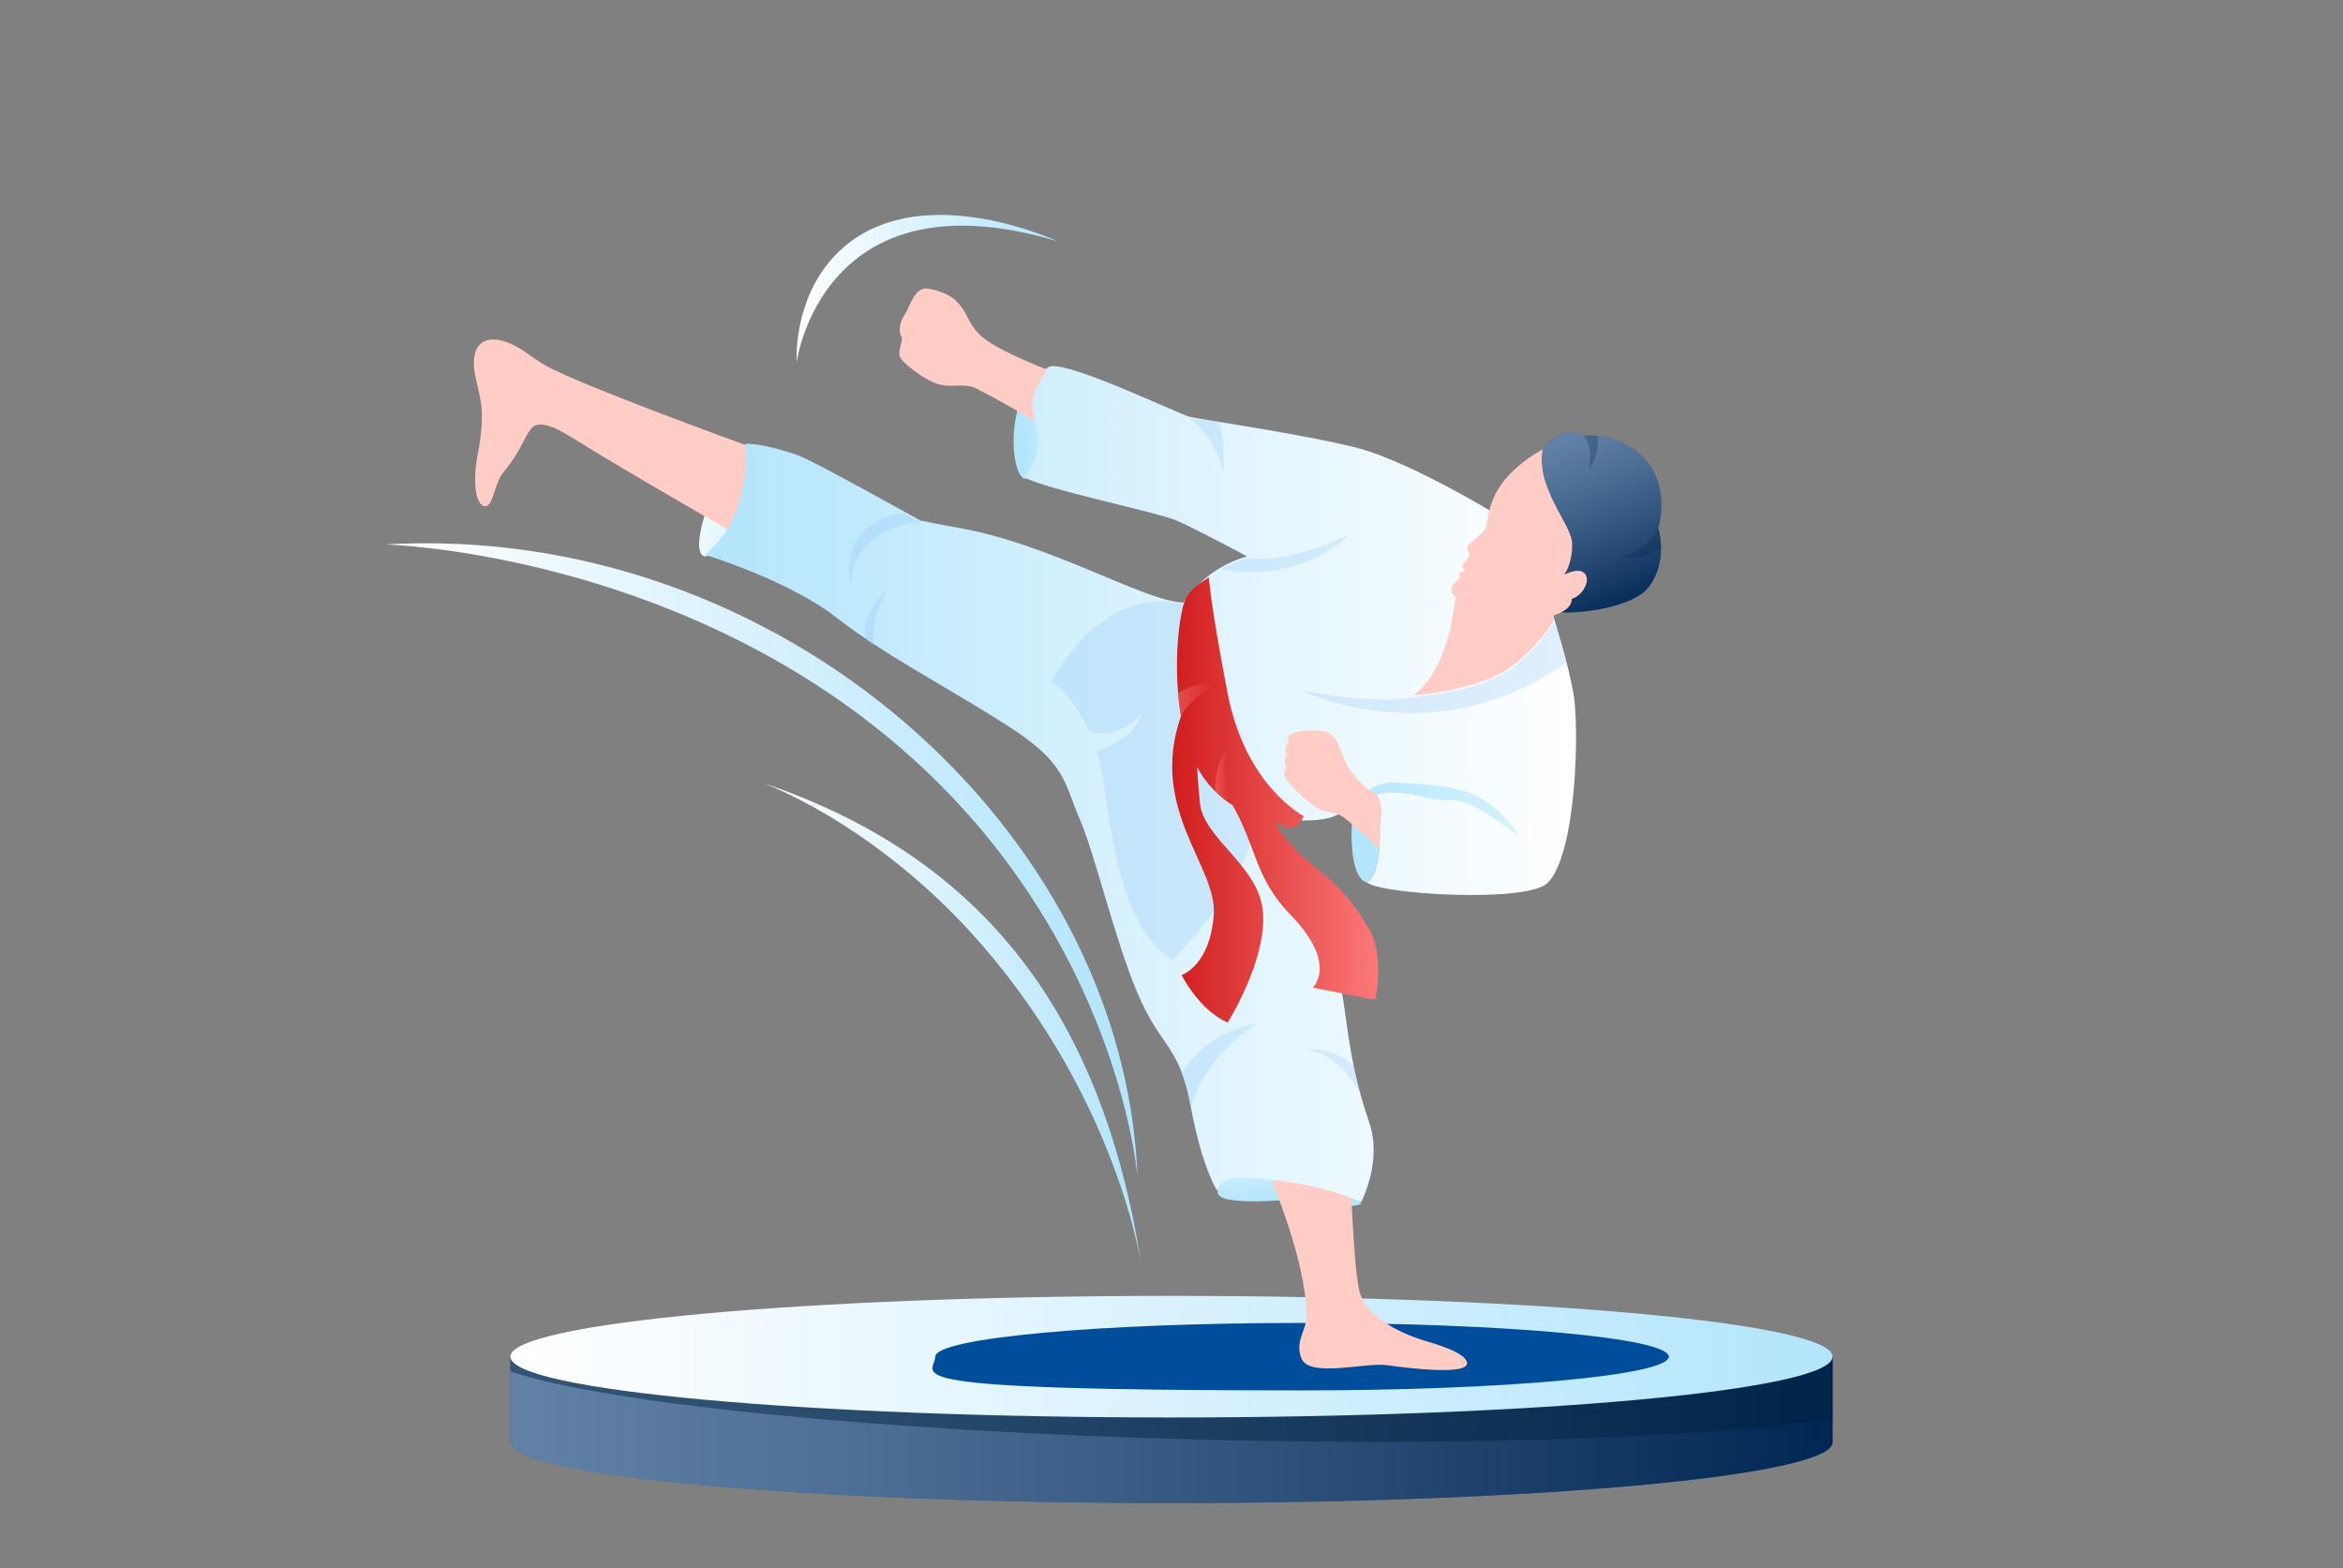 <?xml version="1.0" encoding="UTF-8"?> <svg xmlns="http://www.w3.org/2000/svg" width="502" height="336" viewBox="0 0 502 336" fill="none"><rect x="0" y="0" width="502" height="336" fill="#808080" stroke="none"/><mask id="mask0_41_50" style="mask-type:luminance" maskUnits="userSpaceOnUse" x="0" y="0" width="502" height="336"><path d="M502 0.667H0V335.333H502V0.667Z" fill="white"></path></mask><g mask="url(#mask0_41_50)"><path d="M361.494 290.662C335.53 287.69 295.685 285.79 251 285.79C206.315 285.79 166.47 287.69 140.506 290.662H109.349V309.002C109.349 316.197 172.768 322.027 251 322.027C329.232 322.027 392.644 316.197 392.644 309.002V290.662H361.487H361.494Z" fill="#003370"></path><path style="mix-blend-mode:overlay" opacity="0.38" d="M361.494 290.662C335.53 287.69 295.685 285.79 251 285.79C206.315 285.79 166.47 287.69 140.506 290.662H109.349V309.002C109.349 316.197 172.768 322.027 251 322.027C329.232 322.027 392.644 316.197 392.644 309.002V290.662H361.487H361.494Z" fill="url(#paint0_linear_41_50)"></path><g style="mix-blend-mode:multiply" opacity="0.47"><path d="M251 285.783C206.315 285.783 166.47 287.684 140.506 290.655H109.349V293.808C129.322 300.649 188.183 306.706 257.807 308.44C315.182 309.865 365.389 307.998 392.644 304.022V290.655H361.487C335.523 287.684 295.678 285.783 250.993 285.783H251Z" fill="#00213D"></path></g><path d="M251 303.687C329.232 303.687 392.651 297.856 392.651 290.662C392.651 283.468 329.232 277.637 251 277.637C172.768 277.637 109.349 283.468 109.349 290.662C109.349 297.856 172.768 303.687 251 303.687Z" fill="url(#paint1_linear_41_50)"></path><path d="M357.551 290.662C357.551 294.651 322.371 297.891 278.965 297.891C187.728 297.891 200.378 294.658 200.378 290.662C200.378 286.666 235.559 283.433 278.965 283.433C322.371 283.433 357.551 286.666 357.551 290.662Z" fill="#004E9B"></path></g><path d="M243.711 252.095C240.86 177.726 166.959 111.796 82.509 116.642C82.509 116.642 138.331 118.048 185.66 154.306C239.267 195.369 243.704 252.095 243.704 252.095H243.711Z" fill="url(#paint2_linear_41_50)"></path><path d="M163.291 167.672C208.544 182.986 235.907 214.894 244.541 271.044C244.541 271.044 239.481 236.051 210.492 202.564C187.822 176.38 163.291 167.672 163.291 167.672Z" fill="url(#paint3_linear_41_50)"></path><path d="M226.616 51.71C176.095 36.536 170.687 77.6 170.687 77.6C170.687 77.6 169.649 61.79 181.577 52.286C198.765 38.591 226.616 51.71 226.616 51.71Z" fill="url(#paint4_linear_41_50)"></path><path d="M219.528 102.626C216.242 101.482 215.171 83.256 224.575 78.731C230.311 75.973 228.959 95.919 228.082 97.352C227.205 98.784 219.528 102.626 219.528 102.626Z" fill="url(#paint5_linear_41_50)"></path><path d="M151.115 119.212C148.525 118.938 150.111 111.963 152.554 105.966C154.998 99.969 159.77 95.397 159.77 95.397C159.77 95.397 169.622 114.025 169.622 114.493C169.622 114.962 151.115 119.212 151.115 119.212Z" fill="url(#paint6_linear_41_50)"></path><path d="M162.869 117.419C162.869 117.419 134.335 101.16 122.709 93.851C118.599 91.268 115.286 89.929 113.773 91.87C112.12 93.992 111.665 96.576 107.823 101.241C105.868 103.617 105.715 108.463 103.947 108.463C101.939 108.463 101.197 103.235 102.334 97.426C104.322 87.252 102.696 85.351 101.725 79.949C100.641 73.885 103.814 70.94 110.005 73.905C112.421 75.056 114.884 77.386 118.124 78.972C129.75 84.675 166.805 97.894 166.805 97.894L162.855 117.419H162.869Z" fill="#FFCDC5"></path><g style="mix-blend-mode:multiply" opacity="0.42"><path d="M112.428 80.224C112.428 80.224 114.637 83.416 113.987 91.636C114.369 91.221 114.73 91.04 115.125 91.033C115.661 90.913 116.277 90.946 116.966 91.1C115.406 83.383 112.428 80.224 112.428 80.224Z" fill="#FFCDC5"></path></g><g style="mix-blend-mode:multiply" opacity="0.42"><path d="M103.097 92.586C105.373 87.821 105.393 83.343 102.462 83.263C102.609 83.684 102.703 84.193 102.783 84.735C103.218 86.817 103.472 89.019 103.091 92.586H103.097Z" fill="#FFCDC5"></path></g><g style="mix-blend-mode:multiply" opacity="0.42"><path d="M152.059 111.221C158.291 114.815 162.869 117.425 162.869 117.425L166.631 98.831L159.77 95.404C159.382 101.923 154.71 108.168 152.059 111.227V111.221Z" fill="#FFCDC5"></path></g><path d="M260.899 255.535C261.227 258.38 274.152 257.162 278.811 256.901C283.469 256.64 288.804 259.304 291.675 257.918C291.675 257.918 282.512 245.609 276.682 246.165C270.852 246.72 260.899 250.609 260.899 250.609V255.535Z" fill="url(#paint7_linear_41_50)"></path><path d="M272.653 253.367C277.265 265.026 279.654 274.136 279.969 281.566C280.109 284.886 277.231 287.335 278.898 291.13C280.685 295.207 292.666 291.84 297.117 292.476C301.568 293.112 316.829 295.046 313.971 291.224C312.933 289.839 310.049 288.674 305.551 287.335C299.085 285.414 292.238 281.639 291.167 276.211C289.493 267.69 289.875 248.621 287.967 246.713C286.06 244.806 272.653 253.36 272.653 253.36V253.367Z" fill="#FFCDC5"></path><g style="mix-blend-mode:multiply" opacity="0.42"><path d="M287.974 246.72C286.066 244.813 272.66 253.367 272.66 253.367C272.994 254.217 273.316 255.047 273.63 255.87C278.001 255.502 285.491 255.709 289.547 257.001C289.219 251.807 288.824 247.564 287.981 246.714L287.974 246.72Z" fill="#FFCDC5"></path></g><path d="M333.027 132.974C331.969 124.962 327.123 108.081 309.681 117.171C292.244 126.267 294.614 146.869 295.651 152.773C296.689 158.676 320.002 161.494 321.688 161.675C323.375 161.856 333.02 132.974 333.02 132.974H333.027Z" fill="#FFCDC5"></path><g style="mix-blend-mode:multiply" opacity="0.42"><path d="M302.224 156.595C311.474 147.344 311.849 138.456 311.501 131.214L295.002 141.983C294.748 146.662 295.283 150.664 295.658 152.779C295.972 154.56 298.315 156.059 301.481 157.291C301.722 157.083 301.97 156.856 302.224 156.601V156.595Z" fill="#FFCDC5"></path></g><g style="mix-blend-mode:multiply" opacity="0.42"><path d="M318.482 114.561C318.402 114.741 318.315 114.895 318.214 115.016C316.762 116.789 312.518 118.818 313.442 120.297C314.359 121.769 314.332 123.248 312.92 123.436C310.658 123.744 312.846 124.172 311.247 125.297C309.647 126.414 309.252 125.511 311.588 128.081C314.439 131.22 325.35 135.624 330.423 134.848C331.293 134.714 331.996 134.533 332.585 134.319C332.873 133.469 333.033 132.981 333.033 132.981C332.177 126.522 328.864 114.306 318.482 114.567V114.561Z" fill="#FFCDC5"></path></g><path d="M151.082 118.851C151.082 118.851 155.058 115.337 156.631 112.004C160.794 103.215 159.73 95.036 159.73 95.036C159.73 95.036 163.94 94.976 171.249 97.653C174.589 98.878 197.186 111.522 197.186 111.522C197.186 111.522 203.243 112.727 204.461 112.927C224.816 116.261 244.963 128.797 253.543 129.112C253.543 129.112 257.995 121.702 267.205 119.212C267.205 119.212 256.08 113.208 251.95 111.468C247.821 109.728 223.925 104.808 219.474 102.265C219.474 102.265 224.019 97.305 222.065 91.335C219.709 84.146 222.814 82.138 224.561 78.724C227.419 76.522 252.406 88.698 254.949 89.307C257.493 89.916 278.958 92.961 290.718 95.94C302.478 98.925 325.035 112.479 326.307 114.119C327.578 115.765 312.632 121.314 311.688 129.105C309.767 144.962 302.793 148.971 302.793 148.971C302.793 148.971 318.047 148.027 325.035 141.903C332.023 135.778 332.98 132.599 332.98 132.599C332.98 132.599 335.838 141.494 337.11 148.489C338.381 155.477 337.886 182.672 331.648 189.104C327.311 193.575 295.417 191.574 292.94 189.057C295.27 187.364 295.745 181.762 295.598 177.786C295.531 175.851 296.555 172.833 294.915 170.296C294.915 170.296 292.084 171.4 286.682 174.466C281.281 177.531 269.741 173.723 272.921 177.792C276.1 181.855 282.78 198.234 285.792 206.012C288.898 214.044 287.813 224.586 293.349 240.435C296.274 248.809 291.622 257.557 291.622 257.557C291.622 257.557 282.74 253.066 266.93 252.323C260.846 252.035 260.846 255.174 260.846 255.174C260.846 255.174 257.667 250.696 255.123 237.089C252.58 223.488 248.771 224.76 243.684 212.685C238.597 200.61 234.789 183.509 231.295 175.376C227.801 167.244 228.437 163.435 215.405 155.169C202.38 146.909 189.348 140.236 179.181 132.291C169.013 124.346 151.062 118.851 151.062 118.851H151.082Z" fill="url(#paint8_linear_41_50)"></path><g style="mix-blend-mode:multiply" opacity="0.26"><path d="M253.59 129.473C235.826 124.975 225.311 145.999 225.311 145.999C225.311 145.999 229.903 148.804 233.383 156.842C240.666 158.429 244.541 152.773 244.541 152.773C244.541 152.773 243.858 158.248 234.882 160.919C235.552 163.074 236.121 165.503 236.536 168.241C239.079 185.189 241.161 198.535 251.134 205.737C251.134 205.737 266.763 190.523 269.045 176.233C271.328 161.943 253.584 129.473 253.584 129.473H253.59Z" fill="#8DC0F7"></path></g><path d="M334.513 131.173C339.386 131.488 350.035 129.888 353.154 125.879C357.605 120.156 355.269 113.168 355.269 113.168C355.269 113.168 358.656 102.258 350.081 96.308C344.707 92.58 339.386 93.363 339.386 93.363C339.386 93.363 334.62 90.679 330.49 96.308C326.36 101.937 331.869 120.477 331.869 121.535C331.869 122.592 332.083 127.679 332.083 127.679L334.519 131.173H334.513Z" fill="#003370"></path><path style="mix-blend-mode:overlay" opacity="0.38" d="M334.513 131.173C339.386 131.488 350.035 129.888 353.154 125.879C357.605 120.156 355.269 113.168 355.269 113.168C355.269 113.168 358.656 102.258 350.081 96.308C344.707 92.58 339.386 93.363 339.386 93.363C339.386 93.363 334.62 90.679 330.49 96.308C326.36 101.937 331.869 120.477 331.869 121.535C331.869 122.592 332.083 127.679 332.083 127.679L334.519 131.173H334.513Z" fill="url(#paint9_linear_41_50)"></path><g style="mix-blend-mode:multiply" opacity="0.26"><path d="M197.232 111.883C195.967 111.247 194.656 110.564 193.324 109.848C178.725 112.646 182.306 124.982 182.306 124.982C182.306 124.982 181.978 113.269 197.232 111.876V111.883Z" fill="#8DC0F7"></path></g><g style="mix-blend-mode:multiply" opacity="0.26"><path d="M335.59 141.889C334.345 137.07 333.027 132.974 333.027 132.974C333.027 132.974 332.076 136.153 325.082 142.278C318.087 148.402 302.84 149.346 302.84 149.346C294.366 151.086 278.824 147.907 278.824 147.907C278.824 147.907 307.371 162.157 335.584 141.889H335.59Z" fill="#8DC0F7"></path></g><g style="mix-blend-mode:multiply" opacity="0.26"><path d="M289.072 114.487C289.072 114.487 276.147 120.999 267.251 119.574C265.103 120.156 263.215 121.006 261.582 121.963C261.903 122.017 262.238 122.064 262.586 122.117C279.955 124.714 289.065 114.487 289.065 114.487H289.072Z" fill="#8DC0F7"></path></g><path d="M293.148 198.716C286.368 187.277 281.026 186.567 275.732 179.948C274.808 178.79 273.918 177.478 273.088 176.106C273.751 176.46 277.519 179.278 279.34 174.847C279.34 174.847 266.836 168.455 263.021 148.543C259.206 128.63 259.012 123.71 259.012 123.71C255.391 125.846 254.159 127.485 253.597 129.48C252.245 134.252 251.482 144.259 253.028 153.442C246.034 173.535 260.859 185.61 260.056 195.998C259.206 207.016 253.169 208.89 253.169 208.89C253.169 208.89 256.817 216.333 263.021 219.09C263.021 219.09 271.073 206.38 270.645 195.998C270.223 185.617 257.874 179.948 257.084 171.976C256.837 169.439 256.616 166.835 256.482 164.339C258.563 168.228 261.381 170.805 264.085 172.505C269.259 181.621 268.891 188.174 276.495 195.992C286.796 206.58 281.267 211.587 281.267 211.587L294.641 214.211C294.641 214.211 296.843 204.941 293.155 198.716H293.148Z" fill="url(#paint10_linear_41_50)"></path><g style="mix-blend-mode:multiply" opacity="0.26"><path d="M269.253 219.358C269.253 219.358 259.306 220.222 253.162 229.94C253.905 231.868 254.574 234.244 255.177 237.457C257.754 226.359 269.253 219.358 269.253 219.358Z" fill="#8DC0F7"></path></g><path d="M330.49 96.308C317.465 103.737 319.366 111.575 318.101 113.483C316.829 115.39 313.489 116.682 314.546 118.054C315.376 119.132 314.105 120.116 313.328 121.02C313.114 121.274 313.951 122.305 313.65 122.378C311.427 122.907 313.65 123.121 312.17 124.393C310.684 125.665 310.055 127.351 313.228 128.737C316.407 130.122 327.21 133.288 332.19 132.023C337.17 130.758 336.742 128.315 336.742 128.315C336.742 128.315 338.683 127.86 339.713 125.477C340.664 123.275 339.278 121.026 335.149 123.128C335.149 123.128 336.889 120.872 336.842 116.562C336.808 113.483 332.739 108.905 330.912 102.686C329.854 99.085 330.49 96.314 330.49 96.314V96.308Z" fill="#FFCDC5"></path><g style="mix-blend-mode:multiply" opacity="0.68"><path d="M326.487 98.938C328.114 106.073 336.112 110.718 336.842 116.555C336.809 113.476 332.739 108.898 330.912 102.68C329.854 99.079 330.49 96.308 330.49 96.308C328.957 97.185 327.639 98.061 326.487 98.938Z" fill="#FFCDC5"></path></g><path style="mix-blend-mode:multiply" opacity="0.48" d="M253.021 153.435C255.598 148.717 261.207 146.601 261.207 146.601C261.207 146.601 256.83 145.644 252.412 148.496C252.546 150.142 252.74 151.802 253.015 153.435H253.021Z" fill="url(#paint11_linear_41_50)"></path><path style="mix-blend-mode:multiply" opacity="0.48" d="M263.015 160.584C263.015 160.584 260.096 163.509 260.391 169.573C261.589 170.758 262.847 171.728 264.085 172.505C260.899 165.878 263.015 160.584 263.015 160.584Z" fill="url(#paint12_linear_41_50)"></path><g style="mix-blend-mode:multiply" opacity="0.26"><path d="M355.275 113.162C353.415 118.001 347.297 119.433 347.297 119.433C347.297 119.433 352.324 120.123 355.885 117.419C355.864 114.935 355.275 113.168 355.275 113.168V113.162Z" fill="#00213D"></path></g><g style="mix-blend-mode:multiply" opacity="0.26"><path d="M340.309 100.685C340.309 100.685 343.06 97.138 342.17 93.369C340.483 93.202 339.385 93.356 339.385 93.356C341.735 96.629 340.309 100.685 340.309 100.685Z" fill="#00213D"></path></g><g style="mix-blend-mode:multiply" opacity="0.26"><path d="M261.984 101.053C261.984 101.053 262.8 94.742 261.013 90.123C258.015 89.969 255.813 89.862 255.003 89.668C261 94.387 261.984 101.047 261.984 101.047V101.053Z" fill="#8DC0F7"></path></g><g style="mix-blend-mode:multiply" opacity="0.26"><path d="M190.532 125.685C190.532 125.685 183.136 132.806 185.827 137.398C186.289 137.706 186.751 138.021 187.219 138.328C186.296 131.883 190.526 125.685 190.526 125.685H190.532Z" fill="#8DC0F7"></path></g><g style="mix-blend-mode:multiply" opacity="0.26"><path d="M289.989 228.253C285.082 224.023 280.016 224.887 280.016 224.887C280.016 224.887 286.214 225.161 291.287 233.889C290.765 231.921 290.343 230.04 289.989 228.247V228.253Z" fill="#8DC0F7"></path></g><path d="M316.006 170.303C311.856 168.254 302.191 167.712 298.242 167.672C294.292 167.632 291.481 170.577 290.082 172.625C288.971 179.774 289.641 188.482 292.954 189.071C295.283 187.377 295.758 181.775 295.611 177.799C295.544 175.865 296.568 172.846 294.928 170.309C300.209 168.629 306.515 171.835 310.939 171.407C315.363 170.979 325.463 179.245 325.463 179.245C325.463 179.245 322.378 173.462 315.999 170.316L316.006 170.303Z" fill="url(#paint13_linear_41_50)"></path><path d="M295.618 177.792C295.551 175.858 296.575 172.839 294.935 170.302C294.935 170.302 294.935 170.289 294.935 170.282C290.999 167.96 288.918 164.827 287.927 162.458C286.856 159.888 286.214 156.922 283.463 156.601C280.712 156.28 276.963 156.708 276.354 157.491C275.752 158.275 275.959 159.131 275.959 159.131C275.959 159.131 274.855 160.129 275.712 161.809C275.712 161.809 274.641 162.987 275.678 164.379C275.678 164.379 274.5 165.483 275.538 166.949C276.575 168.415 281.22 173.094 283.469 173.703C285.718 174.312 286.508 173.843 288.898 175.918C290.845 177.605 294.306 180.777 295.531 181.902C295.651 180.483 295.671 179.057 295.624 177.786L295.618 177.792Z" fill="#FFCDC5"></path><g style="mix-blend-mode:multiply" opacity="0.68"><path d="M275.959 159.131C275.959 159.131 275.551 159.499 275.424 160.169C278.155 158.864 281.535 159.56 281.535 159.56C279.674 158.703 276.856 158.562 275.959 159.131Z" fill="#FFCDC5"></path></g><g style="mix-blend-mode:multiply" opacity="0.68"><path d="M279.641 162.096C279.641 162.096 277.211 161.42 275.712 161.809C275.712 161.809 275.511 162.029 275.364 162.398C277.258 162.009 279.641 162.09 279.641 162.09V162.096Z" fill="#FFCDC5"></path></g><g style="mix-blend-mode:multiply" opacity="0.68"><path d="M275.678 164.385C275.678 164.385 275.645 164.426 275.591 164.479C275.498 164.586 275.35 164.794 275.243 165.068C276.508 164.513 278.108 164.493 278.108 164.493C278.108 164.493 276.428 163.991 275.678 164.385Z" fill="#FFCDC5"></path></g><g style="mix-blend-mode:multiply" opacity="0.68"><path d="M283.269 167.291C283.269 167.291 285.364 163.281 286.749 159.513C286.414 158.783 286.033 158.127 285.538 157.619C285.772 161.441 283.275 167.291 283.275 167.291H283.269Z" fill="#FFCDC5"></path></g><path d="M192.775 76.348C193.257 77.828 198.718 81.897 201.59 82.453C204.461 83.008 206.77 82.084 209.086 83.195C211.161 84.193 217.56 87.653 221.797 90.357C220.117 84.266 222.66 82.171 224.34 79.18C223.651 78.932 222.975 78.677 222.506 78.477C210.586 73.437 209.18 71.723 207.239 67.834C206.516 66.395 205.659 65.21 204.662 64.28C202.962 62.707 199.522 61.817 198.357 61.817C195.813 61.817 194.93 65.793 193.913 67.279C192.895 68.758 192.433 70.98 193.083 71.998C193.732 73.015 192.299 74.869 192.781 76.348H192.775Z" fill="#FFCDC5"></path><g style="mix-blend-mode:multiply" opacity="0.68"><path d="M193.243 72.653C193.243 73.249 193.143 73.323 192.969 74.052C196.008 76.85 198.056 76.529 198.056 76.529C198.056 76.529 194.548 75.699 193.243 72.653Z" fill="#FFCDC5"></path></g><g style="mix-blend-mode:multiply" opacity="0.68"><path d="M198.17 73.49C198.17 73.49 192.768 70.806 193.437 68.115C193.431 68.129 193.424 68.136 193.417 68.149C193.143 68.731 192.942 69.354 192.848 69.95C195.472 73.477 198.17 73.49 198.17 73.49Z" fill="#FFCDC5"></path></g><g style="mix-blend-mode:multiply" opacity="0.68"><path d="M202.694 69.18C202.694 69.18 199.254 72.801 202.192 77.807C202.192 77.807 201.951 76.375 201.804 73.57C201.657 70.766 202.694 69.186 202.694 69.186V69.18Z" fill="#FFCDC5"></path></g><defs><linearGradient id="paint0_linear_41_50" x1="109.356" y1="303.902" x2="392.651" y2="303.902" gradientUnits="userSpaceOnUse"><stop stop-color="white"></stop><stop offset="0.09" stop-color="#EFF0F2"></stop><stop offset="0.28" stop-color="#C7CBD0"></stop><stop offset="0.53" stop-color="#878F99"></stop><stop offset="0.84" stop-color="#2F3C4E"></stop><stop offset="1" stop-color="#001026"></stop></linearGradient><linearGradient id="paint1_linear_41_50" x1="109.356" y1="290.662" x2="392.651" y2="290.662" gradientUnits="userSpaceOnUse"><stop stop-color="white"></stop><stop offset="1" stop-color="#B3E5FC"></stop></linearGradient><linearGradient id="paint2_linear_41_50" x1="88.249" y1="190.223" x2="238.023" y2="178.515" gradientUnits="userSpaceOnUse"><stop stop-color="white"></stop><stop offset="1" stop-color="#B3E5FC"></stop></linearGradient><linearGradient id="paint3_linear_41_50" x1="166.527" y1="221.595" x2="241.318" y2="217.112" gradientUnits="userSpaceOnUse"><stop stop-color="white"></stop><stop offset="1" stop-color="#B3E5FC"></stop></linearGradient><linearGradient id="paint4_linear_41_50" x1="170.66" y1="61.824" x2="226.616" y2="61.824" gradientUnits="userSpaceOnUse"><stop stop-color="white"></stop><stop offset="1" stop-color="#B3E5FC"></stop></linearGradient><linearGradient id="paint5_linear_41_50" x1="238.055" y1="90.123" x2="218.979" y2="90.645" gradientUnits="userSpaceOnUse"><stop stop-color="white"></stop><stop offset="1" stop-color="#B3E5FC"></stop></linearGradient><linearGradient id="paint6_linear_41_50" x1="193.23" y1="113.516" x2="138.083" y2="104.453" gradientUnits="userSpaceOnUse"><stop stop-color="#B3E5FC"></stop><stop offset="1" stop-color="white"></stop></linearGradient><linearGradient id="paint7_linear_41_50" x1="276.301" y1="256.881" x2="274.139" y2="236.533" gradientUnits="userSpaceOnUse"><stop stop-color="#B3E5FC"></stop><stop offset="1" stop-color="white"></stop></linearGradient><linearGradient id="paint8_linear_41_50" x1="151.082" y1="168.013" x2="337.685" y2="168.013" gradientUnits="userSpaceOnUse"><stop stop-color="#B3E5FC"></stop><stop offset="1" stop-color="white"></stop></linearGradient><linearGradient id="paint9_linear_41_50" x1="335.316" y1="94.052" x2="349.753" y2="131.066" gradientUnits="userSpaceOnUse"><stop stop-color="white"></stop><stop offset="0.09" stop-color="#EFF0F2"></stop><stop offset="0.28" stop-color="#C7CBD0"></stop><stop offset="0.53" stop-color="#878F99"></stop><stop offset="0.84" stop-color="#2F3C4E"></stop><stop offset="1" stop-color="#001026"></stop></linearGradient><linearGradient id="paint10_linear_41_50" x1="251.141" y1="171.394" x2="295.29" y2="171.394" gradientUnits="userSpaceOnUse"><stop stop-color="#D11C1C"></stop><stop offset="1" stop-color="#FC7979"></stop></linearGradient><linearGradient id="paint11_linear_41_50" x1="252.419" y1="149.941" x2="261.207" y2="149.941" gradientUnits="userSpaceOnUse"><stop stop-color="#FC7979"></stop><stop offset="1" stop-color="#D11C1C"></stop></linearGradient><linearGradient id="paint12_linear_41_50" x1="260.371" y1="166.541" x2="264.085" y2="166.541" gradientUnits="userSpaceOnUse"><stop stop-color="#FC7979"></stop><stop offset="1" stop-color="#D11C1C"></stop></linearGradient><linearGradient id="paint13_linear_41_50" x1="290.31" y1="179.747" x2="364.753" y2="157.88" gradientUnits="userSpaceOnUse"><stop stop-color="#B3E5FC"></stop><stop offset="1" stop-color="white"></stop></linearGradient></defs></svg> 
